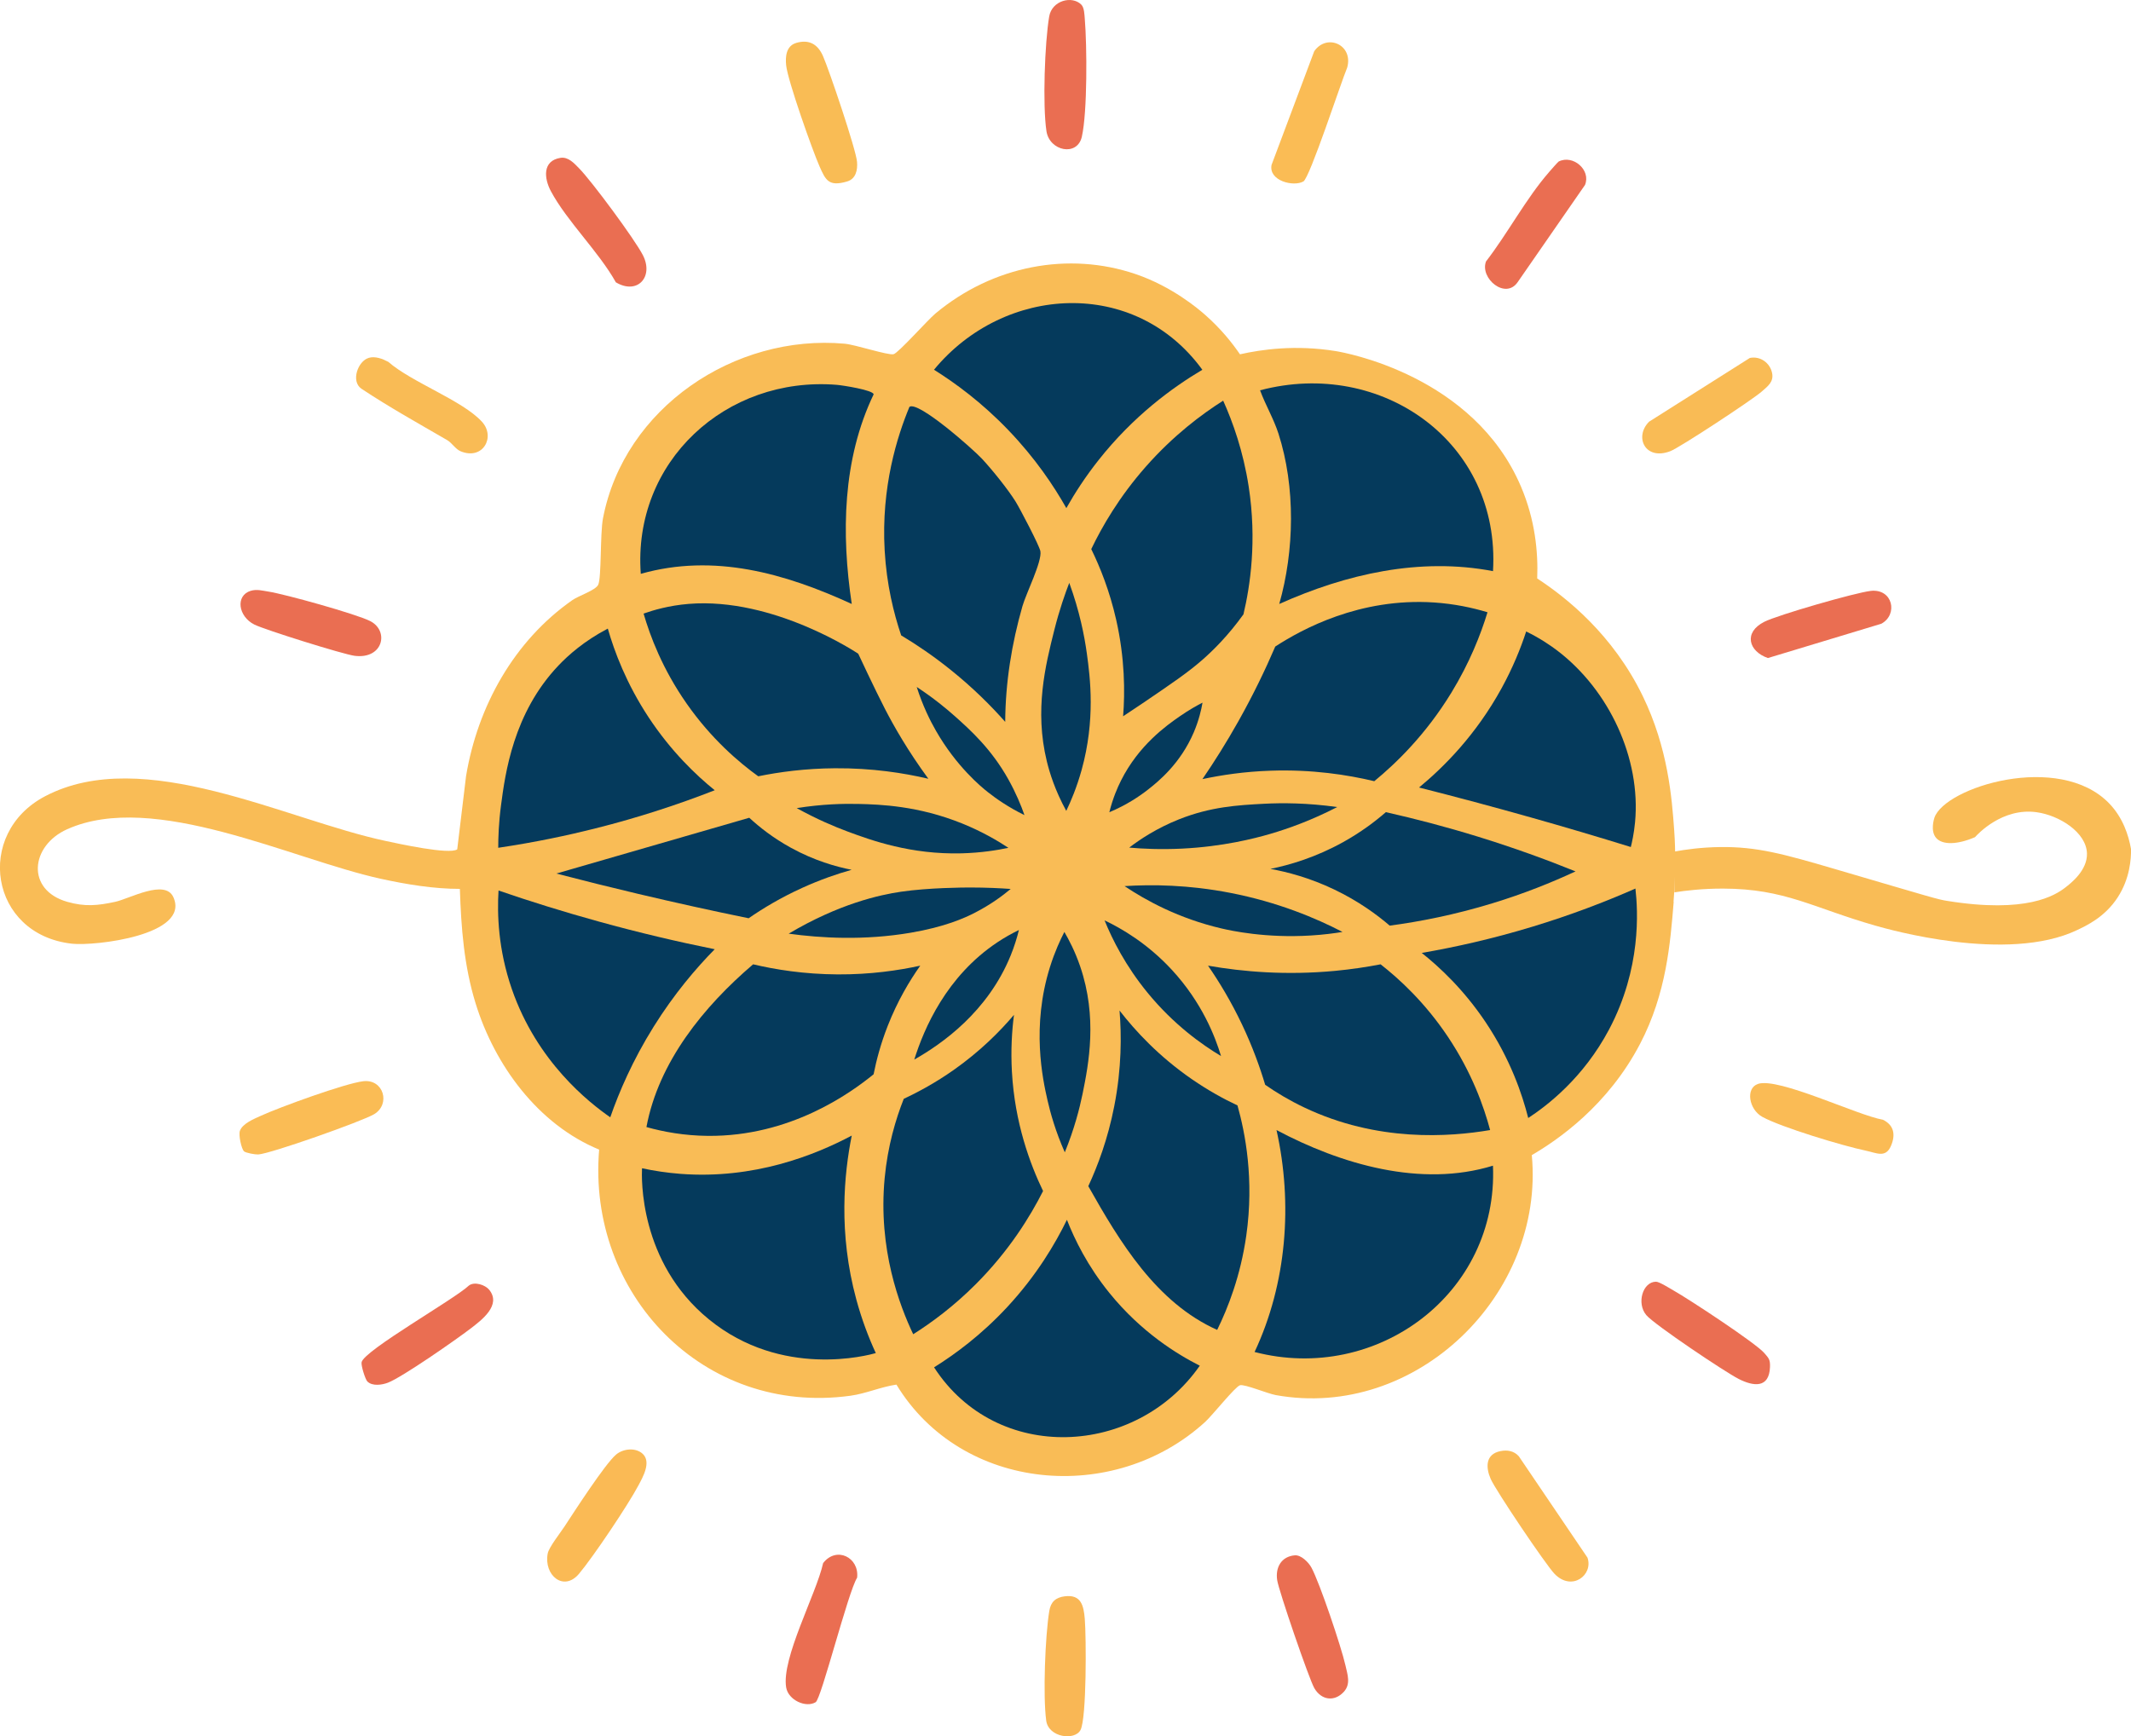 <?xml version="1.0" encoding="UTF-8"?> <svg xmlns="http://www.w3.org/2000/svg" id="Layer_1" data-name="Layer 1" viewBox="0 0 583.22 475.29"><defs><style> .cls-1 { fill: #f9bc56; } .cls-2 { fill: #ea6e52; } .cls-3 { fill: #fabc55; } .cls-4 { fill: #f9bc55; } .cls-5 { fill: #fabb55; } .cls-6 { fill: #f9b755; } .cls-7 { fill: #f9bb55; } .cls-8 { fill: #053a5c; } .cls-9 { fill: #faba55; } </style></defs><path class="cls-3" d="M356.71,49.67c-2.67,1.53-9.55-.16-8.71-4.52l11.68-31.12c3.47-5.01,10.79-1.74,9.02,4.49-1.65,3.88-10.21,30.13-11.99,31.16Z"></path><path class="cls-2" d="M153.4,43.21c2.14-.33,3.75,1.5,5.09,2.87,3.47,3.52,15.25,19.45,17.47,23.79,3.02,5.94-1.53,10.92-7.41,7.41-4.7-8.41-13.39-16.72-17.79-24.96-1.87-3.5-2.35-8.33,2.64-9.11Z"></path><path class="cls-4" d="M217.89,11.75c3.57-1.05,5.93.37,7.35,3.59,1.71,3.89,9.05,25.6,9.32,28.98.18,2.2-.31,4.65-2.73,5.36-5.02,1.47-5.86-.34-7.54-4.14-2.01-4.57-8.67-23.4-9.13-27.64-.26-2.37,0-5.34,2.73-6.14Z"></path><path class="cls-2" d="M423.92,47.14c.47-.54,2.49-2.85,2.67-2.93,3.92-1.96,8.89,2.32,7.2,6.42l-18.42,26.59c-3.34,4.9-10.43-1.04-8.67-5.66,5.86-7.57,11-17.29,17.22-24.41Z"></path><path class="cls-7" d="M100.9,97.96c1.81-.52,3.78.25,5.37,1.09,6.41,5.61,20.25,10.53,25.62,16.38,3.83,4.17.28,10.65-5.85,8.09-1.37-.57-2.34-2.28-3.68-3.06-7.89-4.58-15.84-9-23.44-14.05-2.99-2.04-.93-7.61,1.99-8.44Z"></path><path class="cls-7" d="M478.92,97.98c2.86-.57,5.52,1.36,6.08,4.16.48,2.43-1.22,3.61-2.89,5.08-2.48,2.19-22.34,15.28-24.96,16.28-6.94,2.67-9.95-3.95-5.82-8.07l27.58-17.45Z"></path><path class="cls-2" d="M68.63,161.73c1.64-.5,3.16-.05,4.77.2,4.55.69,24.15,6.16,27.91,8.08,5.28,2.69,3.55,10.51-4.26,9.51-3.05-.39-24.67-7.15-27.45-8.56-4.44-2.25-5.22-7.94-.97-9.24Z"></path><path class="cls-2" d="M511.95,161.75c6.1-.69,7.59,6.47,2.94,8.99l-31.04,9.39c-5.27-1.81-6.77-7-.99-9.92,3.69-1.87,24.93-7.99,29.09-8.45Z"></path><path class="cls-2" d="M223.24,465.95c-2.65,1.62-7.49-.54-8.08-4.03-1.34-7.98,8.24-25.57,10.12-34.05,3.67-4.71,9.93-1.52,9.3,4-2.48,3.93-9.8,33.14-11.34,34.08Z"></path><path class="cls-9" d="M175.94,398.01c2.34,2.26-.01,6.33-1.2,8.58-2.85,5.39-12.38,19.58-16.28,24.22-4.21,5-9.69.36-8.56-5.56.32-1.69,3.45-5.64,4.6-7.4,2.69-4.11,11.09-17.11,14.09-19.66,1.99-1.7,5.46-2,7.35-.18Z"></path><path class="cls-3" d="M66.79,315.16c-.72-.64-1.55-4.5-1.13-5.62.75-2.01,3.81-3.23,5.69-4.09,5.1-2.34,23.13-8.91,28.08-9.48,5.55-.64,7.54,6.28,2.96,9.03-3.21,1.93-28.45,10.86-31.73,11.02-.81.04-3.39-.42-3.88-.86Z"></path><path class="cls-2" d="M453.23,350.85c.89,0,3.76,1.82,4.82,2.42,4.05,2.28,22.51,14.39,24.85,17.15,1.19,1.4,1.59,1.72,1.52,3.77-.21,5.91-4.53,5.33-8.57,3.28-3.68-1.86-23.1-14.88-25.28-17.47-2.74-3.24-.98-9.14,2.66-9.15Z"></path><path class="cls-9" d="M410.66,397.22c1.9-.38,3.7-.05,5.02,1.42l18.79,27.75c1.64,4.71-4.23,9.33-8.99,4.46-2.39-2.45-16.13-22.87-17.5-26s-1.5-6.78,2.68-7.63Z"></path><path class="cls-2" d="M133.88,353.05c3.43,4.22-2.08,8.31-5.07,10.61-3.97,3.04-18.75,13.36-22.66,14.84-1.63.62-4.26,1.01-5.62-.35-.56-.57-1.78-4.43-1.56-5.29.83-3.29,25.44-17.24,29.35-20.95,1.54-1.19,4.48-.19,5.56,1.14Z"></path><path class="cls-2" d="M354.36,425.75c1.74-.15,3.8,1.94,4.57,3.38,2.3,4.27,8.15,21.68,9.29,26.71.58,2.58,1.52,5.13-.44,7.28-2.59,2.82-6.18,2.27-8.07-1.01-1.43-2.47-9.75-26.69-10.17-29.59-.51-3.45,1.12-6.45,4.83-6.77Z"></path><path class="cls-5" d="M481.11,296.71c5.57-1.9,27.31,8.63,34.2,9.8,3.04,1.47,3.52,4.1,2.23,7.13-1.47,3.47-3.98,1.94-6.94,1.33-6.15-1.28-23.07-6.38-28.26-9.23-3.71-2.03-4.67-7.85-1.23-9.02Z"></path><path class="cls-6" d="M291.44,436.97c4.46-.56,5.15,2.57,5.45,6.21.4,4.84.53,27.13-1.17,30.38-1.57,3-8.77,2.05-9.39-2.57-.91-6.72-.29-23.13.84-29.99.41-2.51,1.73-3.72,4.28-4.04Z"></path><g><path class="cls-2" d="M295.93,1.26c.83.83.86,2.75.96,3.92.61,7.26.73,25.51-.81,32.26-1.25,5.49-8.84,3.93-9.68-1.52-1.08-7.07-.47-24.29.75-31.42.75-4.37,6.24-5.78,8.78-3.24Z"></path><g><path class="cls-1" d="M458.06,246.87c-.93,11.34-1.99,25.04-9.16,38.8-8.9,17.08-22.7,26.46-29.67,30.53,3.57,38.22-31.73,72.6-70.06,65.69-2.24-.4-8.5-3.03-9.79-2.7-1.27.32-7.57,8.24-9.52,10.02-24.96,22.84-66.67,19.21-84.52-10.19-4.29.62-8.31,2.46-12.62,3.05-40.15,5.51-72.08-27.84-68.74-67.38-16.71-6.88-28.59-23.08-33.82-40.05-3.16-10.24-3.95-20.63-4.3-31.32-7.13.01-14.63-1.23-21.62-2.76-24.4-5.34-62.1-24.21-85.85-13.57-10.11,4.53-11.31,16.65.04,19.88,4.82,1.37,8.25,1.04,13.08,0,3.95-.85,13.66-6.34,15.94-1.28,4.7,10.44-21.55,13.42-27.73,12.74-22.59-2.5-26.78-30.19-7.37-40.37,26.95-14.14,65.92,6.47,93.24,12.25,3.39.72,17.37,3.81,19.55,2.29l2.42-20.08c3.18-19.11,13.13-36.99,29.1-48.15,1.7-1.19,6.34-2.68,7.06-4.19.93-1.93.5-13.96,1.31-18.19,5.78-30.22,36.02-50.53,66.17-47.8,2.94.27,11.85,3.23,13.36,2.87,1.29-.31,9.32-9.35,11.42-11.11,15.77-13.18,36.52-17.06,54.85-10.81,10.01,3.41,17.26,9.61,19.01,11.16,4.43,3.9,7.5,7.83,9.52,10.79,5.9-1.33,15.19-2.66,26.2-.88,2.55.41,37.81,6.7,50.73,37.14,3.8,8.95,4.71,17.72,4.42,25.1,8.05,5.27,20.69,15.35,28.85,32.11,6.99,14.35,8,28.04,8.63,36.64.16,2.15.66,9.75-.17,19.77Z"></path><g><path class="cls-8" d="M408.6,319.09c1.5,35.01-31.8,59.71-65.24,51,8.81-18.77,10.49-40.59,6-60.75,17.6,9.35,39.53,15.82,59.24,9.75Z"></path><path class="cls-8" d="M233.11,310.84c-2.1,10.48-3.71,26.62,1.25,44.88,1.49,5.49,3.36,10.39,5.33,14.67-2.07.6-25.74,7.03-45.66-9.22-19.21-15.66-18.44-38.94-18.32-41.37,3.27.7,6.79,1.24,10.54,1.53,20.14,1.53,36.72-5.1,46.86-10.48Z"></path><path class="cls-8" d="M233.11,165.33c-18.26-8.39-37.7-13.93-57.74-8.25-2.26-30.72,23.33-54.17,53.61-51.74,1.61.13,10.04,1.44,10.12,2.61-8.53,17.77-8.87,38.2-5.99,57.38Z"></path><path class="cls-8" d="M408.61,156.34c-20.05-3.83-40.18.78-58.5,8.99,4.16-14.61,4.48-32.04-.22-46.65-1.32-4.09-3.56-7.83-5.03-11.84,33.26-8.82,65.86,14.22,63.75,49.5Z"></path><path class="cls-8" d="M334.76,109.67c2.64,5.86,5.49,13.82,6.99,23.55,2.27,14.79.41,27.15-1.44,34.95-4.19,5.83-8.27,9.85-11.25,12.46-3.99,3.48-8.13,6.3-16.32,11.86-2.25,1.53-4.12,2.76-5.36,3.58.52-6.62.49-15.85-1.91-26.46-1.78-7.85-4.39-14.34-6.81-19.3,2.94-6.14,7.62-14.28,14.96-22.6,7.56-8.57,15.3-14.34,21.15-18.04Z"></path><path class="cls-8" d="M275.1,197.59c-3.88-4.39-8.77-9.28-14.8-14.13-4.8-3.87-9.44-7-13.66-9.53-2.03-5.99-3.99-13.87-4.52-23.22-1-17.43,3.46-31.34,6.78-39.34,2.41-1.71,17.49,11.67,19.85,14.21,2.77,2.98,7.11,8.35,9.23,11.77,1.16,1.87,6.5,12.05,6.76,13.55.48,2.82-3.91,11.53-4.91,15.02-2.95,10.29-4.66,20.92-4.72,31.66Z"></path><path class="cls-8" d="M407.82,309.34c-11.17,1.89-30.83,3.35-50.84-6.17-4-1.9-7.57-4.03-10.72-6.22-1.46-4.88-3.48-10.48-6.32-16.47-3.02-6.37-6.29-11.75-9.32-16.14,9.6,1.68,21.42,2.68,34.79,1.42,4.42-.42,8.57-1.04,12.44-1.79,5.1,3.99,12.12,10.41,18.44,19.87,6.57,9.83,9.83,19.13,11.53,25.49Z"></path><path class="cls-8" d="M254.05,213.17c-6.68-1.57-15.38-2.94-25.56-2.87-8.11.06-15.2,1.02-20.97,2.2-5.29-3.82-12.83-10.21-19.63-19.95-6.59-9.44-9.96-18.42-11.75-24.59,2.62-.93,6.93-2.21,12.33-2.65,23.37-1.91,46.41,13.64,46.42,13.64,0,0,4.49,9.63,7.34,15.16,2.42,4.69,6.19,11.33,11.84,19.06Z"></path><path class="cls-8" d="M249.93,365.23c-3.69-7.77-9.66-23.23-7.81-42.76.83-8.77,3.02-16.11,5.23-21.69,4.08-1.9,8.74-4.44,13.6-7.85,7.28-5.12,12.7-10.58,16.56-15.13-.58,4.51-.89,9.73-.57,15.51.78,14.09,4.97,25.33,8.53,32.72-3.52,6.97-9.25,16.32-18.4,25.49-6.03,6.04-12.04,10.49-17.14,13.71Z"></path><path class="cls-8" d="M306.42,276.65c4.33,5.59,10.72,12.51,19.75,18.75,4.41,3.04,8.66,5.39,12.51,7.2,2.1,7.47,4.6,20.16,2.41,35.6-1.57,11.06-5.02,19.84-7.97,25.84-16.65-7.44-26.66-24.06-35.27-39.34,2.56-5.52,5.35-12.9,7.1-21.89,2.05-10.46,2-19.53,1.45-26.17Z"></path><path class="cls-8" d="M251.86,264.34c-2.91,4.1-6.21,9.61-8.92,16.52-1.9,4.86-3.09,9.36-3.85,13.21-6.43,5.24-22.88,17.07-45.37,16.86-6.42-.06-12.09-1.09-16.8-2.41,3.32-17.81,15.69-33.03,29.2-44.55,6.04,1.43,13.91,2.71,23.14,2.76,8.97.05,16.65-1.09,22.6-2.39Z"></path><path class="cls-8" d="M407.11,167.59c-1.87,6.12-4.89,13.82-9.88,22-7,11.47-15.12,19.33-21.11,24.25-7.32-1.75-17.04-3.27-28.44-2.87-7.06.24-13.31,1.17-18.59,2.3,3.27-4.78,6.61-10.09,9.89-15.93,4.02-7.17,7.32-14.02,10.04-20.36,7.26-4.71,23.1-13.41,43.47-12.06,5.52.37,10.42,1.41,14.62,2.68Z"></path><path class="cls-8" d="M328.36,373.84c-17.43,25.03-55.59,26.97-72.72.45,5.65-3.52,12.88-8.81,20.02-16.5,8.12-8.75,13.21-17.45,16.34-23.89,2.11,5.4,5.65,12.65,11.63,20.03,8.74,10.79,18.58,16.8,24.73,19.91Z"></path><path class="cls-8" d="M275.92,117.69c-7.27-7.57-14.53-12.87-20.3-16.48,19.22-23.31,55.04-25.32,73.44.01-8.21,4.87-18.88,12.66-28.43,24.76-3.58,4.53-6.46,8.98-8.79,13.11-3.39-6.01-8.48-13.66-15.92-21.4Z"></path><path class="cls-8" d="M166.35,172.08c1.79,6.23,5.04,14.99,11.18,24.3,6.19,9.37,13.02,15.85,18.08,19.94-4.99,1.95-10.51,3.94-16.55,5.86-4.19,1.33-9.8,3.01-16.45,4.67-7.02,1.76-15.87,3.68-26.25,5.22,0-2.79.13-6.82.76-11.61,1.14-8.65,3.33-25.25,15.72-38.28,2.68-2.82,7.02-6.71,13.51-10.11Z"></path><path class="cls-8" d="M195.61,259.84c-5.09,5.17-11.08,12.18-16.72,21.21-5.75,9.22-9.46,17.86-11.87,24.8-5.8-4.04-20.03-15.14-26.94-35.11-3.77-10.9-4.03-20.6-3.64-26.97,8.55,2.94,17.67,5.79,27.32,8.46,11.13,3.08,21.78,5.58,31.85,7.61Z"></path><path class="cls-8" d="M388.36,215.58c6.69-5.52,15.56-14.33,22.63-27.24,3.02-5.52,5.17-10.79,6.7-15.48,3.7,1.8,6.52,3.72,8.53,5.24,14.21,10.83,22.9,29.53,21.27,46.97-.3,3.16-.87,5.63-1.16,6.79-8.88-2.75-17.98-5.45-27.3-8.08-10.42-2.94-20.64-5.67-30.66-8.21Z"></path><path class="cls-8" d="M418.25,306.04c-1.63-6.47-4.87-16.07-11.62-26.17-5.98-8.94-12.59-15.1-17.52-19.02,9.12-1.57,19.33-3.85,30.29-7.18,10.55-3.2,19.97-6.82,28.19-10.44.69,6.05,1.66,21.84-7.22,38.59-7.07,13.33-16.98,20.85-22.12,24.22Z"></path><path class="cls-8" d="M431.18,238.54c-6.49,3.02-14.07,6.08-22.69,8.71-10.4,3.18-19.95,5.04-28.15,6.13-3.51-3.01-8.54-6.71-15.16-9.88-6.75-3.23-12.9-4.82-17.49-5.65,5.26-1.07,12.36-3.13,19.96-7.36,4.78-2.66,8.63-5.56,11.64-8.17,7.93,1.78,16.4,3.99,25.28,6.73,9.64,2.98,18.52,6.2,26.62,9.48Z"></path><path class="cls-8" d="M233.1,238.09c-4.03,1.13-8.61,2.71-13.52,4.94-5.86,2.66-10.76,5.61-14.69,8.33-9.89-2.02-20-4.25-30.31-6.69-7.59-1.8-15.03-3.65-22.31-5.55,17.6-5.09,35.2-10.18,52.79-15.27,2.75,2.54,6.54,5.55,11.45,8.24,6.38,3.5,12.3,5.17,16.59,6.01Z"></path><path class="cls-8" d="M292.64,159.55c2.83,7.76,4.15,14.5,4.82,19.38.91,6.6,2.37,18.12-1.44,31.85-1.34,4.81-2.97,8.63-4.2,11.19-3.09-5.63-4.57-10.48-5.33-13.61-3.41-14.05-.36-26.24,2.03-35.79,1.43-5.72,3.05-10.25,4.12-13.02Z"></path><path class="cls-8" d="M291.41,315.42c-2.52-5.71-3.91-10.66-4.71-14.17-1.35-5.9-4.46-20.23.67-36.57,1.31-4.18,2.84-7.45,3.93-9.57,1.23,2.1,2.91,5.29,4.31,9.38,4.8,14,2.35,26.72.67,34.95-.83,4.04-2.25,9.59-4.86,15.99Z"></path><path class="cls-8" d="M276.61,243.34c-2.22,1.86-5.47,4.27-9.73,6.47-2.98,1.54-8.29,3.91-17.63,5.51-12.74,2.17-24.63,1.47-33.4.26,13.85-8.22,24.94-10.63,30.73-11.48,7.66-1.12,17.29-1.15,18.78-1.16,4.62,0,8.49.2,11.25.4Z"></path><path class="cls-8" d="M367.41,255.11c-2.17.35-5.14.76-8.68.97-12.31.76-21.74-1.3-24.44-1.93-11.72-2.74-20.67-7.67-26.52-11.59,7.52-.48,17.5-.37,28.93,1.85,13.09,2.54,23.48,6.94,30.71,10.69Z"></path><path class="cls-8" d="M275.98,232.08c-2.97.63-7.4,1.37-12.83,1.51-13.88.35-24.58-3.52-31.15-5.96-3.55-1.32-8.4-3.35-13.95-6.42,6.97-1.11,12.81-1.24,16.95-1.14,5.89.14,16.33.49,28.38,5.37,5.57,2.26,9.84,4.81,12.6,6.64Z"></path><path class="cls-8" d="M365.98,220.92c-7,3.62-13.36,5.89-18.35,7.35-4.35,1.27-12.97,3.48-24.16,4.03-5.8.28-10.73.05-14.42-.28,2.93-2.24,7.51-5.31,13.65-7.75,8.64-3.43,15.99-3.87,23.27-4.25,4.95-.26,11.82-.25,20,.9Z"></path><path class="cls-8" d="M250.22,290.05c2.68-8.53,8.77-22.79,22.72-32.09,1.98-1.32,3.96-2.43,5.92-3.38-.55,2.24-1.28,4.57-2.24,6.93-6.27,15.46-18.83,24.25-26.39,28.53Z"></path><path class="cls-8" d="M334.19,289.09c-5.32-3.18-12.97-8.62-20.11-17.33-6.03-7.36-9.63-14.54-11.78-19.82,4.62,2.2,11.7,6.28,18.38,13.5,8.31,8.98,11.92,18.39,13.5,23.65Z"></path><path class="cls-8" d="M280.38,223.13c-4.43-2.17-7.77-4.52-10.05-6.32-1.75-1.38-8.55-6.95-14.17-16.76-1.61-2.8-3.62-6.84-5.27-12,4.61,3.02,8.15,5.95,10.63,8.17,4.09,3.67,9.81,8.8,14.46,17.14,2.08,3.73,3.47,7.12,4.4,9.77Z"></path><path class="cls-8" d="M303.61,222.33c.94-3.78,2.2-6.7,3.2-8.68,4.86-9.67,12.38-15.01,16.09-17.58,2.49-1.73,4.69-2.95,6.21-3.73-.34,1.97-1,4.85-2.38,8.1-3.67,8.62-9.75,13.51-12.54,15.7-2.29,1.8-5.8,4.19-10.57,6.19Z"></path></g></g></g><path class="cls-1" d="M458.25,233.11c2.91-.54,7.27-1.18,12.57-1.24,9.95-.12,17.11,1.83,31.28,5.99,27.4,8.04,28.07,8.31,30.9,8.76,21.6,3.47,29.39-1.47,32.24-3.67,1.54-1.19,6.07-4.7,5.93-9.34-.18-5.79-7.57-10.42-13.79-11.28-9.41-1.3-16.16,6.05-16.85,6.83-4.8,2.08-8.94,2.19-10.64.21-1.65-1.92-.56-5.25-.47-5.53,2.84-8.37,34.1-18.08,47.8-3.95,3.8,3.92,5.34,8.76,6.01,12.54.03,2.66-.29,8.03-3.64,13.2-3.54,5.46-8.6,7.76-11.11,8.96-19.14,9.15-51.81-.24-55.19-1.2-17.12-4.88-24.68-10.11-41.7-10.15-5.66-.01-10.3.55-13.33,1.03v-11.15Z"></path></svg> 